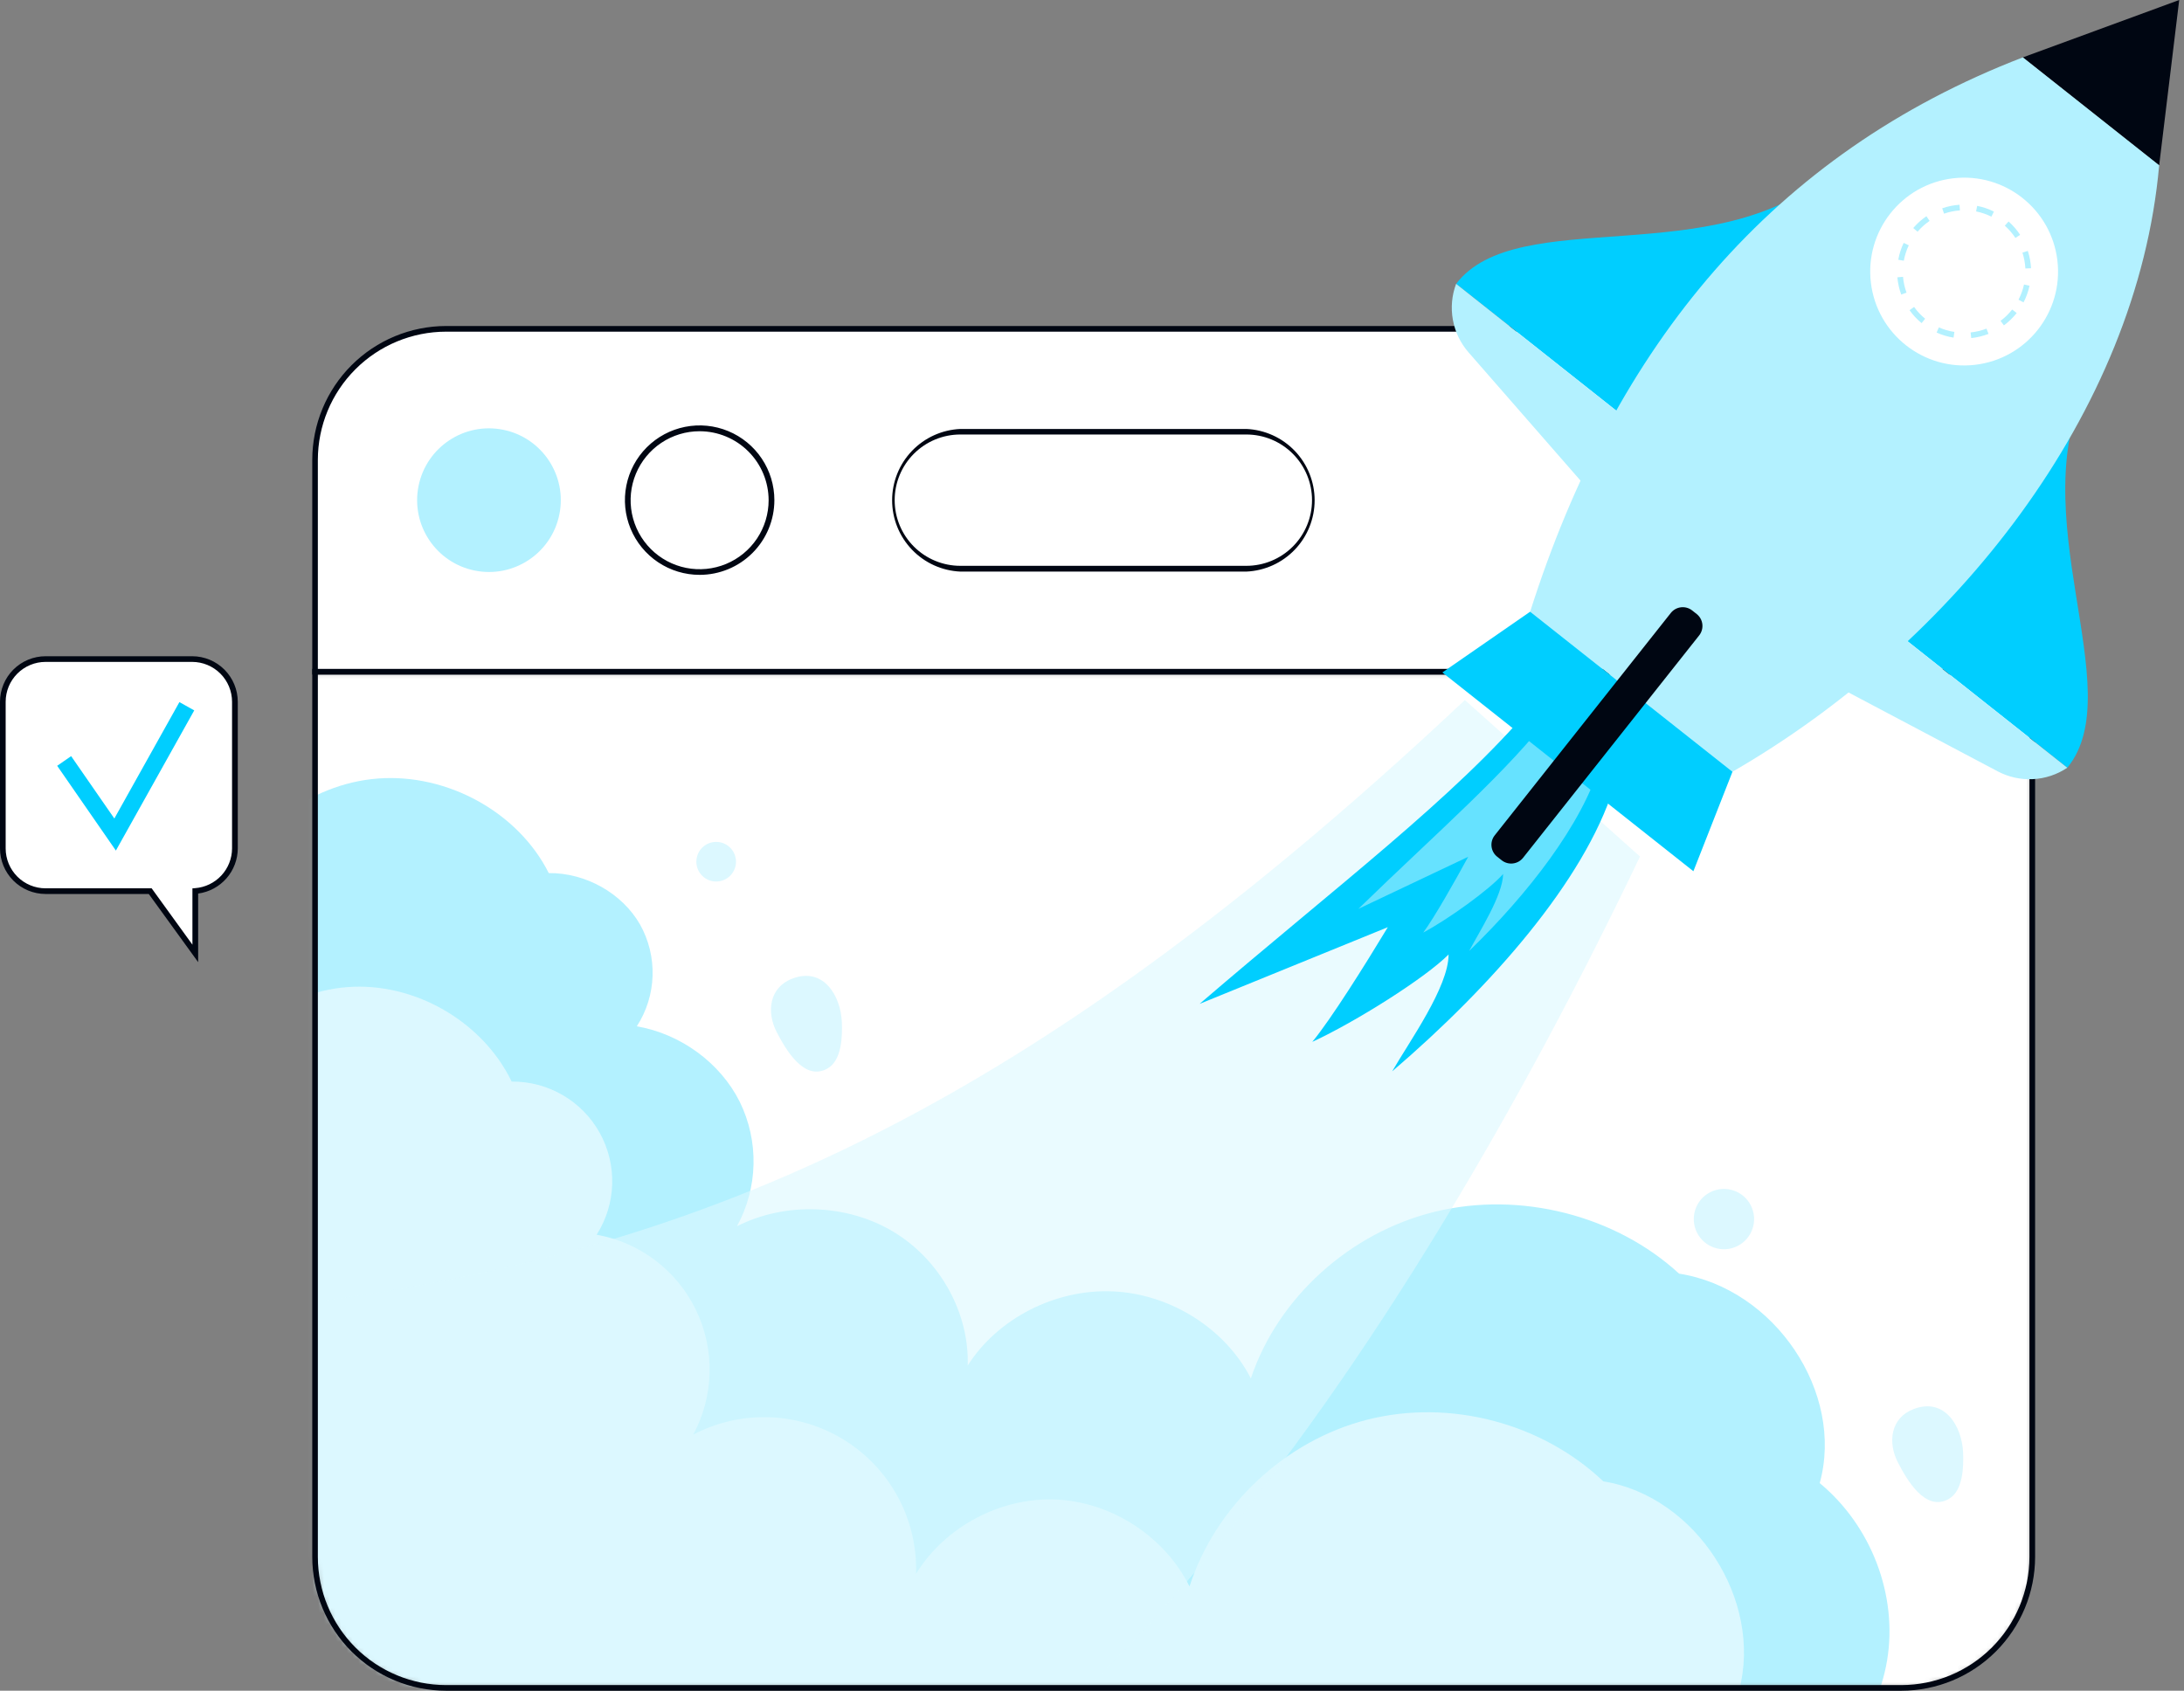 <svg width="381" height="295" viewBox="0 0 381 295" fill="none" xmlns="http://www.w3.org/2000/svg">
<rect x="0" y="0" width="381" height="295" fill="#808080" stroke="none"/>
<mask id="mask0_1161_4716" style="mask-type:luminance" maskUnits="userSpaceOnUse" x="54" y="117" width="301" height="178">
<path d="M54.967 271.657C54.968 277.718 57.377 283.531 61.663 287.816C65.948 292.102 71.761 294.51 77.822 294.512H331.677C337.738 294.51 343.551 292.102 347.837 287.816C352.123 283.531 354.531 277.718 354.532 271.657V117.188H54.967V271.657Z" fill="white"/>
</mask>
<g mask="url(#mask0_1161_4716)">
<path d="M54.967 271.657C54.968 277.718 57.377 283.531 61.662 287.816C65.948 292.102 71.761 294.51 77.822 294.512H331.677C337.738 294.51 343.551 292.102 347.837 287.816C352.123 283.531 354.531 277.718 354.532 271.657V117.188H54.967V271.657Z" fill="white"/>
<path d="M39.291 156.589C42.807 145.362 53.869 136.73 65.978 135.833C78.087 134.936 90.432 141.759 95.73 152.335C102.173 152.275 108.518 155.847 111.647 161.291C113.181 164.024 113.94 167.124 113.843 170.257C113.745 173.389 112.795 176.436 111.094 179.069C118.762 180.4 125.648 185.445 129.042 192.228C130.711 195.623 131.538 199.369 131.454 203.151C131.37 206.933 130.378 210.639 128.56 213.957C137.002 209.666 147.799 210.053 155.898 214.944C163.997 219.835 169.101 229.044 168.817 238.253C174.075 230.004 184.157 224.864 194.18 225.323C204.202 225.781 213.755 231.813 218.215 240.505C222.921 226.425 235.464 215.059 250.31 211.428C265.157 207.798 281.809 212.017 292.918 222.225C309.629 224.841 321.805 242.982 317.451 258.773C326.478 266.243 331.093 278.387 329.204 289.71C327.316 301.032 318.996 311.146 308.005 315.472L20.522 315.298L-3.972 205.617L39.291 156.589Z" fill="#B3F1FF"/>
<g opacity="0.8">
<path d="M34.732 193.011C38.122 181.784 48.832 173.156 60.53 172.235C72.228 171.315 84.155 178.161 89.263 188.713C92.391 188.684 95.47 189.501 98.174 191.076C100.877 192.651 103.105 194.926 104.623 197.662C106.141 200.398 106.892 203.493 106.798 206.621C106.703 209.748 105.766 212.792 104.086 215.431C107.808 216.096 111.319 217.634 114.332 219.918C117.344 222.203 119.772 225.169 121.416 228.574C123.06 231.979 123.873 235.725 123.789 239.505C123.705 243.285 122.725 246.991 120.931 250.319C125.034 248.158 129.631 247.11 134.265 247.28C138.899 247.45 143.408 248.832 147.341 251.288C151.274 253.744 154.495 257.188 156.682 261.277C158.869 265.366 159.946 269.957 159.805 274.592C164.894 266.339 174.636 261.191 184.299 261.642C193.962 262.092 203.211 268.117 207.509 276.804C212.068 262.72 224.197 251.346 238.541 247.704C252.886 244.061 268.961 248.265 279.699 258.465C295.841 261.065 307.59 279.198 303.375 294.993C312.086 302.456 316.535 314.596 314.702 325.919C312.868 337.241 304.825 347.363 294.202 351.696L16.453 351.74L-7.14 242.078L34.732 193.011Z" fill="#E6FAFF"/>
</g>
<path opacity="0.6" d="M255.549 122.145C172.345 200.391 113.326 221.491 39.011 229.033L34.072 308.045L112.097 334.712C180.246 332.737 245.68 234.082 286.099 149.447L255.549 122.145Z" fill="#DCF8FF"/>
<path d="M267.266 123.164C253.739 139.168 233.338 154.477 209.275 175.154L242.109 161.774C238.083 168.442 232.232 177.782 228.933 181.784C236.499 178.291 248.687 170.607 252.708 166.534C252.708 172.219 245.858 181.728 242.871 186.923C260.384 171.935 276.317 153.635 281.461 137.564L267.266 123.164Z" fill="#00CEFF"/>
<path opacity="0.4" d="M271.102 123.977C263.098 134.584 251.124 144.808 236.969 158.58L256.129 149.494C253.727 153.899 250.235 160.066 248.287 162.716C252.708 160.346 259.843 155.21 262.221 152.496C262.162 156.214 258.097 162.507 256.295 165.928C266.595 155.945 276.013 143.805 279.162 133.245L271.087 123.973" fill="white"/>
<path d="M146.859 178.332C146.966 180.809 146.859 184.984 144.386 186.415C140.261 188.785 137.018 183.001 135.501 180.094C133.696 176.613 134.158 172.291 138.243 170.742C143.639 168.688 146.661 173.717 146.859 178.332Z" fill="#DCF8FF"/>
<path d="M342.463 253.438C342.569 255.911 342.463 260.087 339.99 261.521C335.865 263.892 332.622 258.108 331.105 255.2C329.299 251.72 329.761 247.402 333.846 245.849C339.243 243.791 342.265 248.824 342.463 253.438Z" fill="#DCF8FF"/>
<path d="M124.937 153.808C126.846 153.808 128.394 152.26 128.394 150.351C128.394 148.442 126.846 146.895 124.937 146.895C123.028 146.895 121.48 148.442 121.48 150.351C121.48 152.26 123.028 153.808 124.937 153.808Z" fill="#DCF8FF"/>
<path d="M303.084 217.418C305.686 216.125 306.747 212.966 305.454 210.364C304.16 207.761 301.002 206.7 298.399 207.994C295.797 209.287 294.736 212.446 296.029 215.048C297.323 217.651 300.481 218.712 303.084 217.418Z" fill="#DCF8FF"/>
</g>
<path d="M331.677 295.003H77.826C71.635 294.996 65.701 292.533 61.323 288.157C56.945 283.78 54.482 277.845 54.474 271.655V116.707H355.026V271.655C355.018 277.845 352.556 283.779 348.179 288.156C343.802 292.533 337.868 294.996 331.677 295.003ZM55.449 117.695V271.655C55.457 277.584 57.816 283.267 62.008 287.459C66.201 291.651 71.885 294.009 77.814 294.015H331.677C337.606 294.009 343.29 291.651 347.482 287.459C351.674 283.267 354.032 277.583 354.038 271.655V117.695H55.449Z" fill="#000612"/>
<path d="M331.677 57.355H77.822C74.819 57.355 71.846 57.947 69.072 59.097C66.298 60.246 63.778 61.931 61.656 64.055C59.533 66.179 57.85 68.7 56.703 71.475C55.555 74.249 54.965 77.223 54.967 80.226V117.211H354.532V80.226C354.534 77.223 353.945 74.249 352.798 71.474C351.65 68.699 349.967 66.178 347.845 64.054C345.722 61.93 343.202 60.245 340.428 59.096C337.654 57.946 334.68 57.355 331.677 57.355Z" fill="white"/>
<path d="M355.026 117.695H54.474V80.231C54.481 74.04 56.944 68.105 61.322 63.728C65.7 59.351 71.635 56.889 77.826 56.883H331.677C337.868 56.889 343.803 59.351 348.18 63.728C352.558 68.106 355.019 74.041 355.026 80.231V117.695ZM55.449 116.707H354.038V80.231C354.032 74.303 351.674 68.619 347.482 64.427C343.29 60.235 337.606 57.877 331.677 57.87H77.826C71.895 57.874 66.208 60.23 62.012 64.422C57.817 68.615 55.457 74.3 55.449 80.231V116.707Z" fill="#000612"/>
<path d="M97.581 89.761C98.957 82.979 94.574 76.365 87.792 74.988C81.009 73.612 74.395 77.995 73.019 84.777C71.642 91.56 76.025 98.174 82.808 99.55C89.591 100.927 96.205 96.544 97.581 89.761Z" fill="#B3F1FF"/>
<path d="M130.916 96.142C135.81 91.249 135.81 83.314 130.916 78.42C126.023 73.526 118.088 73.526 113.194 78.42C108.3 83.314 108.3 91.249 113.194 96.142C118.088 101.036 126.023 101.036 130.916 96.142Z" fill="white"/>
<path d="M122.053 100.301C119.475 100.301 116.954 99.536 114.81 98.104C112.666 96.671 110.995 94.635 110.008 92.253C109.022 89.871 108.764 87.249 109.267 84.72C109.77 82.191 111.011 79.868 112.835 78.045C114.658 76.222 116.981 74.98 119.51 74.477C122.039 73.974 124.66 74.232 127.042 75.219C129.424 76.206 131.461 77.877 132.893 80.021C134.326 82.165 135.09 84.685 135.09 87.264C135.09 90.721 133.717 94.037 131.272 96.482C128.827 98.927 125.511 100.301 122.053 100.301ZM122.053 75.242C119.672 75.241 117.344 75.946 115.364 77.269C113.384 78.591 111.841 80.471 110.929 82.67C110.017 84.87 109.778 87.29 110.242 89.625C110.706 91.961 111.853 94.106 113.536 95.79C115.219 97.474 117.364 98.621 119.699 99.085C122.034 99.55 124.455 99.312 126.655 98.401C128.855 97.49 130.735 95.947 132.058 93.968C133.381 91.988 134.087 89.66 134.087 87.279C134.083 84.089 132.814 81.03 130.558 78.774C128.302 76.517 125.244 75.247 122.053 75.242Z" fill="#000612"/>
<path d="M217.437 75.32H167.545C160.94 75.32 155.586 80.674 155.586 87.279V87.283C155.586 93.887 160.94 99.241 167.545 99.241H217.437C224.042 99.241 229.396 93.887 229.396 87.283V87.279C229.396 80.674 224.042 75.32 217.437 75.32Z" fill="white"/>
<path d="M217.425 99.733H167.545C164.338 99.593 161.309 98.221 159.09 95.902C156.87 93.584 155.631 90.498 155.631 87.288C155.631 84.079 156.87 80.993 159.09 78.674C161.309 76.356 164.338 74.984 167.545 74.844H217.425C220.632 74.984 223.66 76.356 225.88 78.674C228.099 80.993 229.338 84.079 229.338 87.288C229.338 90.498 228.099 93.584 225.88 95.902C223.66 98.221 220.632 99.593 217.425 99.733ZM167.533 75.812C164.494 75.812 161.58 77.019 159.431 79.167C157.283 81.316 156.076 84.23 156.076 87.269C156.076 90.307 157.283 93.221 159.431 95.37C161.58 97.518 164.494 98.725 167.533 98.725H217.425C220.464 98.725 223.378 97.518 225.526 95.37C227.675 93.221 228.882 90.307 228.882 87.269C228.882 84.23 227.675 81.316 225.526 79.167C223.378 77.019 220.464 75.812 217.425 75.812H167.533Z" fill="#000612"/>
<path d="M319.253 30.098C299.247 47.611 264.734 35.542 254.02 49.523L284.657 73.784L319.253 30.098Z" fill="#00CEFF"/>
<path d="M254.02 49.523C253.269 51.526 253.073 53.695 253.454 55.799C253.835 57.904 254.779 59.866 256.185 61.478L277.913 86.367L284.677 73.804L254.02 49.523Z" fill="#B3F1FF"/>
<path d="M364.598 66.004C352.138 89.49 371.792 120.309 360.648 133.955L330.018 109.69L364.598 66.004Z" fill="#00CEFF"/>
<path d="M360.64 133.956C358.863 135.146 356.797 135.834 354.661 135.945C352.525 136.056 350.398 135.587 348.507 134.588L319.328 119.157L329.995 109.695L360.64 133.956Z" fill="#B3F1FF"/>
<path d="M380.164 0L352.884 10.015L376.667 28.848L380.164 0Z" fill="#000612"/>
<path d="M376.667 28.844C372.855 72.009 340.965 112.282 302.229 134.654L266.934 106.731C281.745 60.114 309.329 26.786 352.884 10.012L376.667 28.844Z" fill="#B3F1FF"/>
<path d="M266.935 106.73L251.622 117.334L295.415 152.013L302.23 134.654L266.935 106.73Z" fill="#00CEFF"/>
<path d="M344.579 63.65C353.564 62.582 359.982 54.432 358.914 45.447C357.845 36.462 349.696 30.044 340.711 31.113C331.726 32.181 325.308 40.331 326.376 49.316C327.444 58.3 335.594 64.718 344.579 63.65Z" fill="white"/>
<path d="M343.881 58.988L343.778 58.004C344.725 57.906 345.655 57.683 346.544 57.34L346.899 58.261C345.929 58.635 344.915 58.879 343.881 58.988ZM340.799 58.909C339.779 58.748 338.785 58.451 337.844 58.024L338.239 57.123C339.1 57.508 340.009 57.774 340.942 57.913L340.799 58.909ZM349.582 56.772L348.997 55.981C349.757 55.416 350.438 54.751 351.024 54.006L351.814 54.618C351.17 55.434 350.419 56.158 349.582 56.772ZM335.225 56.377C334.426 55.724 333.719 54.966 333.123 54.125L333.913 53.552C334.461 54.322 335.11 55.016 335.841 55.614L335.225 56.377ZM353.003 52.754L352.13 52.295C352.565 51.457 352.888 50.564 353.09 49.641L354.054 49.854C353.834 50.868 353.481 51.849 353.003 52.77V52.754ZM331.67 51.395C331.314 50.425 331.088 49.413 330.998 48.384L331.982 48.297C332.063 49.242 332.269 50.172 332.594 51.063L331.67 51.395ZM353.327 46.844C353.278 45.904 353.107 44.974 352.817 44.078L353.754 43.774C354.073 44.755 354.262 45.774 354.315 46.804L353.327 46.844ZM332.128 45.492L331.156 45.319C331.337 44.301 331.653 43.313 332.096 42.379L332.989 42.802C332.582 43.657 332.289 44.561 332.12 45.492H332.128ZM351.589 41.514C351.07 40.724 350.448 40.007 349.74 39.381L350.396 38.642C351.168 39.327 351.847 40.11 352.414 40.973L351.589 41.514ZM334.518 40.428L333.767 39.788C334.438 39.002 335.21 38.309 336.063 37.726L336.62 38.543C335.839 39.077 335.132 39.712 334.518 40.432V40.428ZM347.401 37.801C346.555 37.38 345.657 37.073 344.73 36.888L344.92 35.92C345.933 36.12 346.915 36.455 347.839 36.916L347.401 37.801ZM339.14 37.275L338.82 36.343C339.794 36.004 340.809 35.796 341.838 35.727L341.91 36.71C340.966 36.778 340.035 36.97 339.14 37.279V37.275Z" fill="#B3F1FF"/>
<path d="M295.986 107.133L295.208 106.518C294.057 105.606 292.385 105.8 291.473 106.952L260.756 145.749C259.844 146.901 260.039 148.573 261.19 149.484L261.967 150.1C263.118 151.011 264.791 150.817 265.702 149.666L296.42 110.868C297.331 109.717 297.137 108.045 295.986 107.133Z" fill="#000612"/>
<path d="M33.533 114.992H7.949C5.971 114.992 4.075 115.778 2.677 117.176C1.279 118.574 0.494 120.47 0.494 122.447V148.031C0.494 150.008 1.279 151.905 2.677 153.303C4.075 154.701 5.971 155.486 7.949 155.486H26.204L34.074 166.35V155.458C35.952 155.324 37.709 154.483 38.992 153.105C40.274 151.727 40.988 149.914 40.988 148.031V122.447C40.988 120.47 40.202 118.574 38.804 117.176C37.406 115.778 35.51 114.992 33.533 114.992Z" fill="white"/>
<path d="M34.568 167.877L25.952 155.982H7.949C5.841 155.98 3.821 155.141 2.33 153.651C0.84 152.161 0.002 150.14 0 148.033V122.449C0.002 120.341 0.84 118.321 2.33 116.83C3.821 115.34 5.841 114.502 7.949 114.5H33.533C35.64 114.503 37.66 115.342 39.15 116.832C40.64 118.322 41.478 120.342 41.482 122.449V148.033C41.474 149.959 40.77 151.817 39.499 153.264C38.228 154.711 36.477 155.65 34.568 155.907V167.877ZM7.949 115.488C6.103 115.489 4.333 116.222 3.028 117.528C1.722 118.833 0.989 120.603 0.988 122.449V148.033C0.989 149.879 1.722 151.649 3.028 152.954C4.333 154.259 6.103 154.993 7.949 154.994H26.457L33.569 164.827V155.002L34.027 154.966C35.778 154.834 37.414 154.047 38.611 152.762C39.807 151.477 40.475 149.789 40.482 148.033V122.449C40.48 120.603 39.746 118.834 38.441 117.529C37.136 116.224 35.367 115.49 33.521 115.488H7.949Z" fill="#000612"/>
<path d="M20.215 148.408L9.975 133.617L12.409 131.93L19.947 142.814L31.297 122.504L33.885 123.95L20.215 148.408Z" fill="#00CEFF"/>
</svg>
